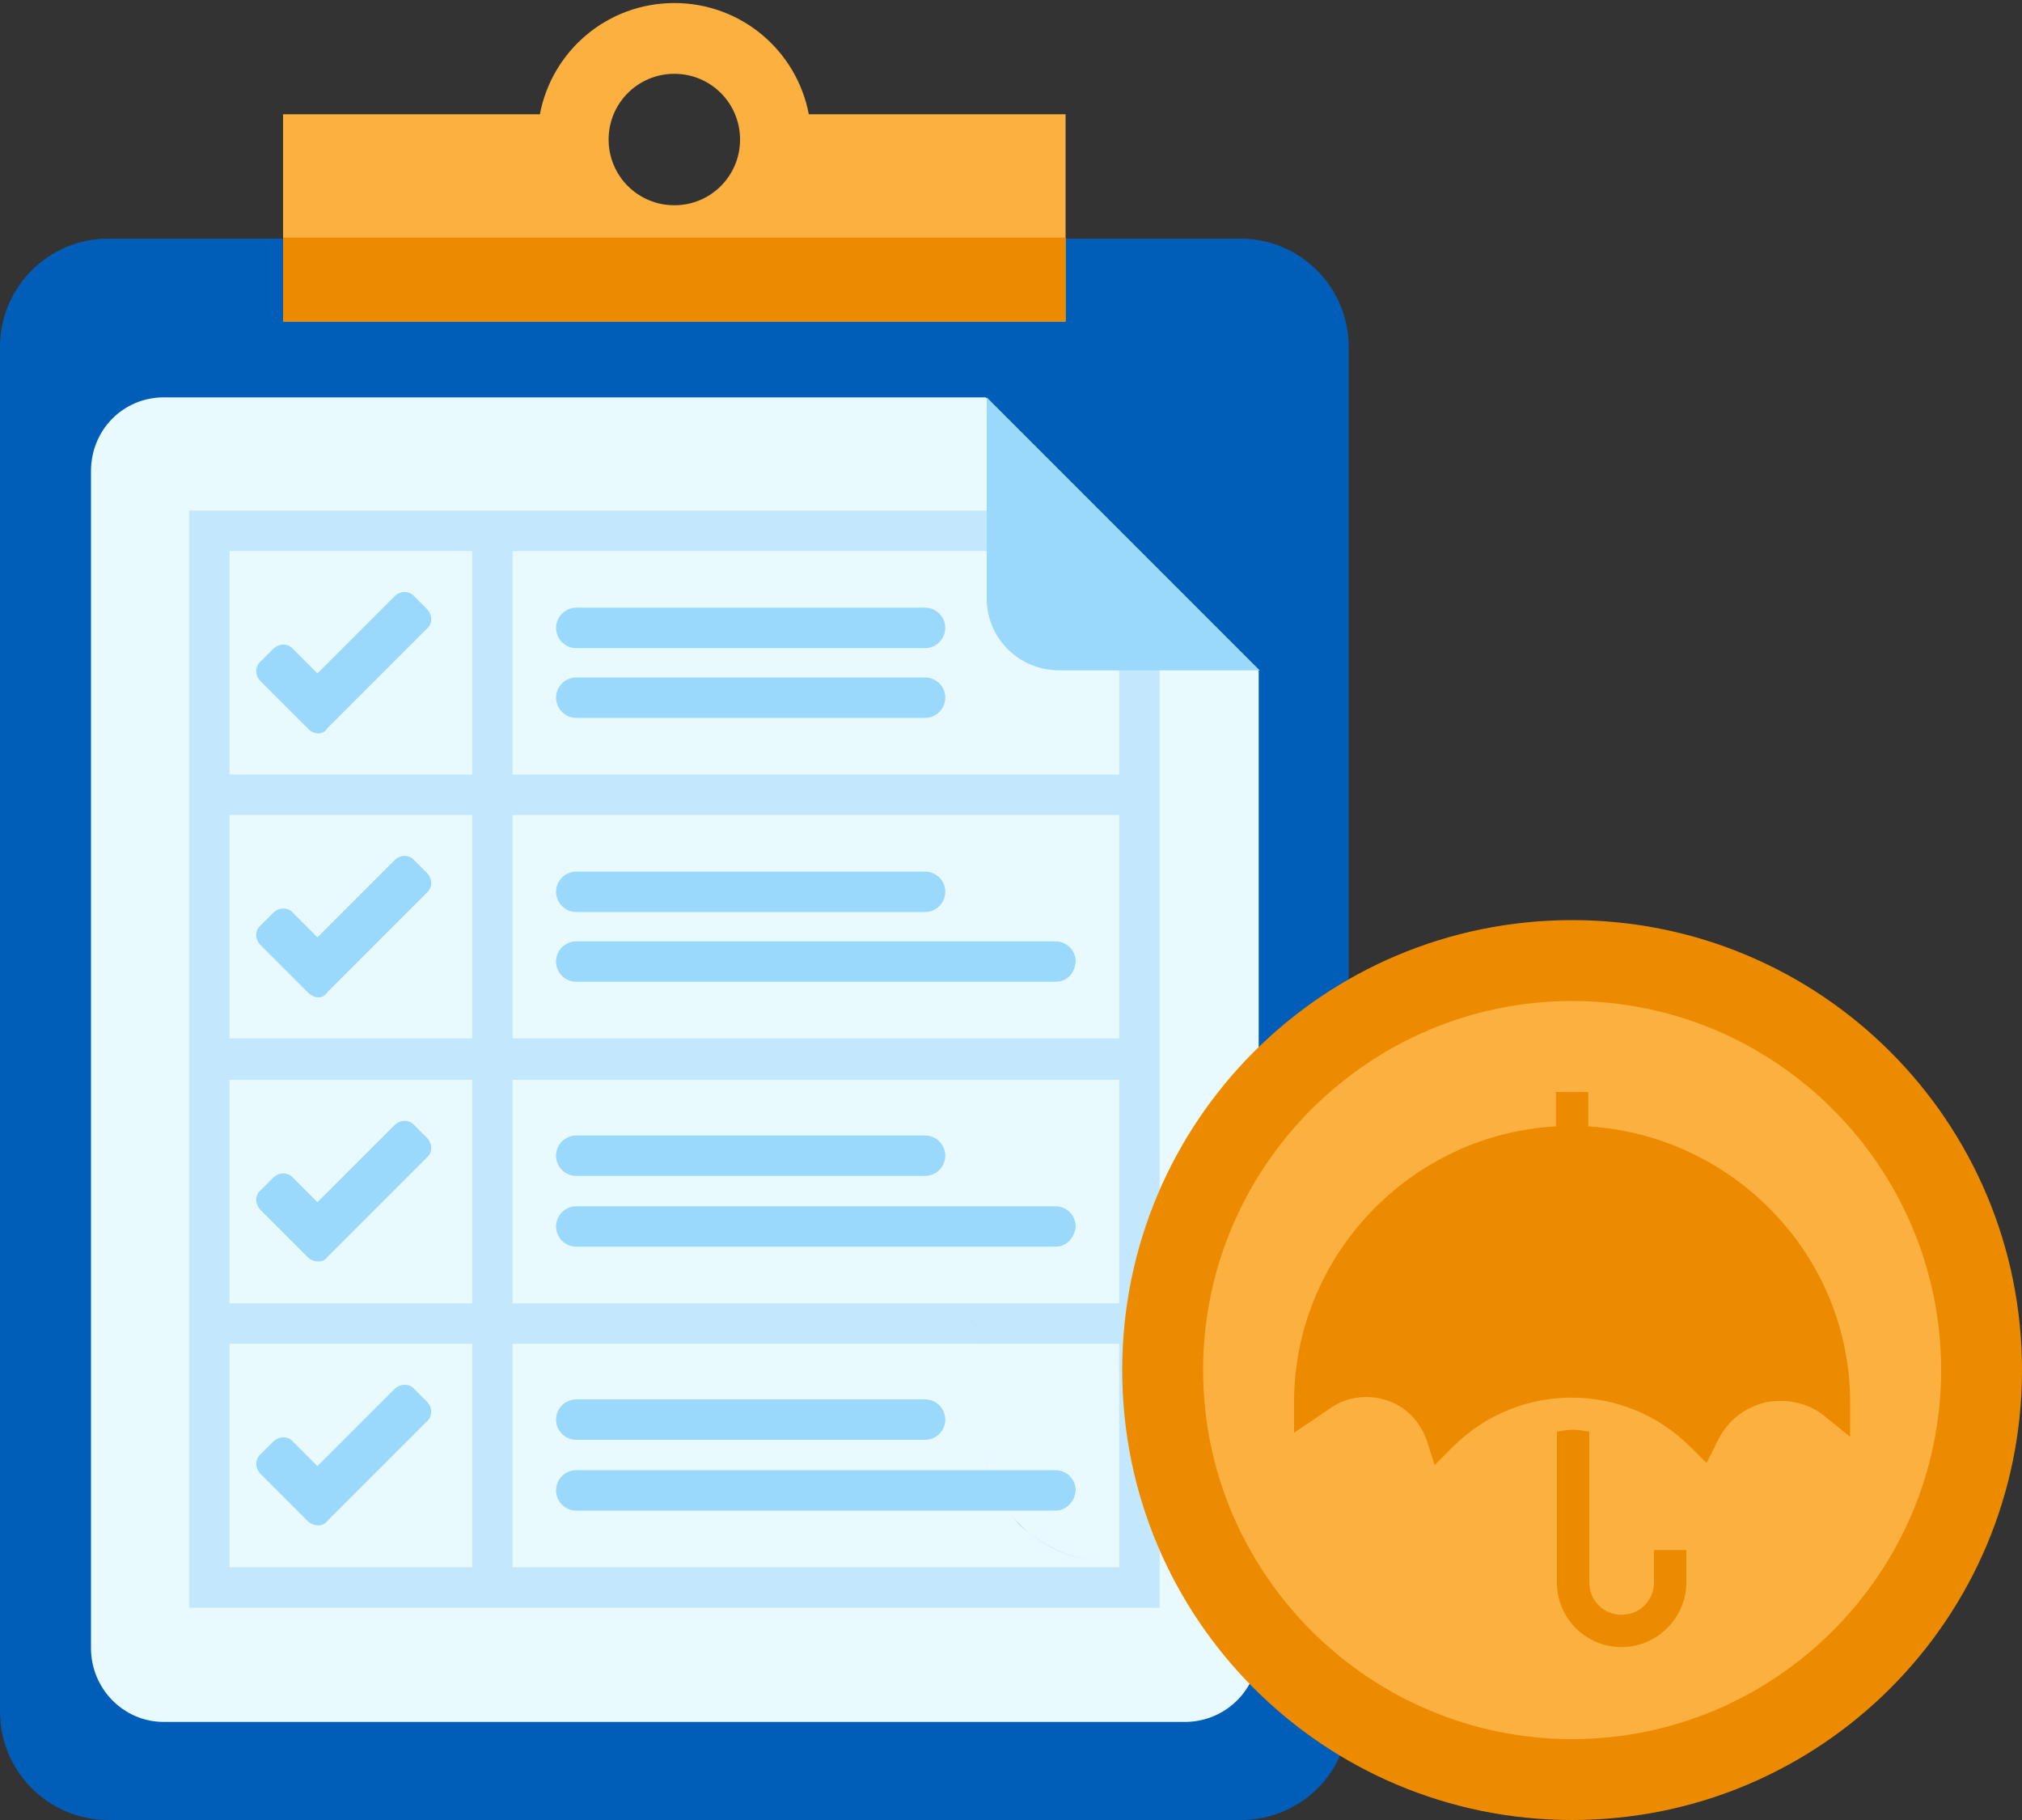 <?xml version="1.0" encoding="utf-8"?>
<!-- Generator: Adobe Illustrator 24.2.1, SVG Export Plug-In . SVG Version: 6.00 Build 0)  -->
<svg version="1.1" id="design" xmlns="http://www.w3.org/2000/svg" xmlns:xlink="http://www.w3.org/1999/xlink" x="0px" y="0px"
	 viewBox="0 0 200 180" style="enable-background:new 0 0 200 180;" xml:space="preserve">
<rect x="0" y="0" width="200" height="180" fill="#333333" stroke="none"/>
<style type="text/css">
	.st0{fill:#005EB8;}
	.st1{fill:#FBB040;}
	.st2{fill:#ED8B00;}
	.st3{fill:#E9FAFF;}
	.st4{fill:#C3E7FC;}
	.st5{fill:#9AD9FC;}
	.st6{fill:#BDDBFF;}
</style>
<g>
	<g>
		<path class="st0" d="M122.7,180h-112C4.8,180,0,175.2,0,169.3v-135c0-5.9,4.8-10.7,10.7-10.7h112c5.9,0,10.7,4.8,10.7,10.7v135
			C133.5,175.2,128.7,180,122.7,180z"/>
		<path class="st1" d="M80,11.3c-1.2-6.3-6.7-11-13.3-11c-6.6,0-12.1,4.7-13.3,11H28v20.5h77.4V11.3H80z M66.7,20.3
			c-3.6,0-6.5-2.9-6.5-6.5s2.9-6.5,6.5-6.5s6.5,2.9,6.5,6.5S70.3,20.3,66.7,20.3z"/>
		<rect x="28" y="23.5" class="st2" width="77.4" height="8.3"/>
		<path class="st3" d="M97.5,39.3H16.2c-4,0-7.2,3.2-7.2,7.3V163c0,4,3.2,7.3,7.2,7.3h101c4,0,7.3-3.2,7.3-7.3V66.3L97.5,39.3z"/>
	</g>
	<path class="st4" d="M109.2,56l-3.7-5.5H18.7V159h96V60.3L109.2,56z M106.2,58.8l4.5,3.5v14.3h-60V54.5h52.6L106.2,58.8z
		 M46.7,106.8v22.1h-24v-22.1H46.7z M22.7,102.8V80.6h24v22.1H22.7z M50.7,106.8h60v22.1h-60V106.8z M50.7,102.8V80.6h60v22.1H50.7z
		 M46.7,54.5v22.1h-24V54.5H46.7z M22.7,132.9h24V155h-24V132.9z M50.7,155v-22.1h60V155H50.7z"/>
	<path class="st5" d="M104.8,66.3h19.8l-27-27V59C97.5,63,100.7,66.3,104.8,66.3z"/>
	<g>
		<path class="st5" d="M30.5,72.1l-4.7-4.7c-0.6-0.6-0.6-1.5,0-2l1.2-1.2c0.6-0.6,1.5-0.6,2,0l2.4,2.4l7.6-7.6c0.6-0.6,1.5-0.6,2,0
			l1.2,1.2c0.6,0.6,0.6,1.5,0,2l-9.8,9.8C32,72.7,31.1,72.7,30.5,72.1z"/>
	</g>
	<g>
		<path class="st5" d="M30.5,98.2l-4.7-4.7c-0.6-0.6-0.6-1.5,0-2l1.2-1.2c0.6-0.6,1.5-0.6,2,0l2.4,2.4l7.6-7.6c0.6-0.6,1.5-0.6,2,0
			l1.2,1.2c0.6,0.6,0.6,1.5,0,2l-9.8,9.8C32,98.8,31.1,98.8,30.5,98.2z"/>
	</g>
	<g>
		<path class="st5" d="M30.5,124.4l-4.7-4.7c-0.6-0.6-0.6-1.5,0-2l1.2-1.2c0.6-0.6,1.5-0.6,2,0l2.4,2.4l7.6-7.6c0.6-0.6,1.5-0.6,2,0
			l1.2,1.2c0.6,0.6,0.6,1.5,0,2l-9.8,9.8C32,124.9,31.1,124.9,30.5,124.4z"/>
	</g>
	<g>
		<path class="st5" d="M30.5,150.5l-4.7-4.7c-0.6-0.6-0.6-1.5,0-2l1.2-1.2c0.6-0.6,1.5-0.6,2,0l2.4,2.4l7.6-7.6c0.6-0.6,1.5-0.6,2,0
			l1.2,1.2c0.6,0.6,0.6,1.5,0,2l-9.8,9.8C32,151,31.1,151,30.5,150.5z"/>
	</g>
	<path class="st5" d="M91.5,64.1H57c-1.1,0-2-0.9-2-2v0c0-1.1,0.9-2,2-2h34.5c1.1,0,2,0.9,2,2v0C93.5,63.2,92.6,64.1,91.5,64.1z"/>
	<path class="st5" d="M91.5,71H57c-1.1,0-2-0.9-2-2v0c0-1.1,0.9-2,2-2h34.5c1.1,0,2,0.9,2,2v0C93.5,70.1,92.6,71,91.5,71z"/>
	<path class="st5" d="M91.5,90.2H57c-1.1,0-2-0.9-2-2v0c0-1.1,0.9-2,2-2h34.5c1.1,0,2,0.9,2,2v0C93.5,89.3,92.6,90.2,91.5,90.2z"/>
	<path class="st5" d="M104.4,97.1H57c-1.1,0-2-0.9-2-2v0c0-1.1,0.9-2,2-2h47.4c1.1,0,2,0.9,2,2v0C106.3,96.3,105.5,97.1,104.4,97.1z
		"/>
	<path class="st5" d="M91.5,116.3H57c-1.1,0-2-0.9-2-2v0c0-1.1,0.9-2,2-2h34.5c1.1,0,2,0.9,2,2v0C93.5,115.4,92.6,116.3,91.5,116.3z
		"/>
	<path class="st5" d="M104.4,123.3H57c-1.1,0-2-0.9-2-2v0c0-1.1,0.9-2,2-2h47.4c1.1,0,2,0.9,2,2v0
		C106.3,122.4,105.5,123.3,104.4,123.3z"/>
	<path class="st5" d="M91.5,142.4H57c-1.1,0-2-0.9-2-2l0,0c0-1.1,0.9-2,2-2h34.5c1.1,0,2,0.9,2,2l0,0
		C93.5,141.5,92.6,142.4,91.5,142.4z"/>
	<path class="st5" d="M104.4,149.4H57c-1.1,0-2-0.9-2-2l0,0c0-1.1,0.9-2,2-2h47.4c1.1,0,2,0.9,2,2l0,0
		C106.3,148.5,105.5,149.4,104.4,149.4z"/>
</g>
<path class="st6" d="M97.3,142.1c0,2.8,1,5.6,2.8,7.8C98.3,147.7,97.3,145,97.3,142.1z"/>
<path class="st6" d="M109.5,154.4c-2.8,0-5.6-1-7.8-2.9C103.9,153.3,106.6,154.4,109.5,154.4z"/>
<path class="st6" d="M109.5,154.4c3.4,0,6.1-2.7,6.1-6.1l0,0C115.6,151.6,112.9,154.4,109.5,154.4z"/>
<path class="st6" d="M97.3,133c0-1.7-1.3-3-3-3C95.9,130,97.3,131.3,97.3,133z"/>
<path class="st6" d="M101.7,151.5c-0.6-0.5-1.1-1-1.6-1.6c0.2,0.3,0.5,0.6,0.7,0.9C101.1,151.1,101.4,151.3,101.7,151.5z"/>
<g>
	<circle class="st1" cx="155.5" cy="135.5" r="40.5"/>
	<path class="st2" d="M155.5,99c20.1,0,36.5,16.4,36.5,36.5S175.6,172,155.5,172S119,155.6,119,135.5S135.4,99,155.5,99 M155.5,91
		c-24.6,0-44.5,19.9-44.5,44.5s19.9,44.5,44.5,44.5s44.5-19.9,44.5-44.5S180.1,91,155.5,91L155.5,91z"/>
</g>
<g>
	<g>
		<g>
			<path class="st2" d="M163.6,153.3v3.2c0,1.8-1.4,3.2-3.2,3.2s-3.2-1.4-3.2-3.2v-14.9c-0.5-0.1-1.1-0.2-1.6-0.2s-1.1,0.1-1.6,0.2
				v14.9c0,3.6,2.9,6.4,6.4,6.4s6.4-2.9,6.4-6.4v-3.2H163.6z"/>
		</g>
	</g>
	<g>
		<g>
			<path class="st2" d="M157.1,111.4V108h-3.2v3.4c-14.4,0.8-25.9,12.8-25.9,27.3v3l3.7-2.5c1.6-1.1,3.7-1.3,5.5-0.7
				c1.8,0.6,3.2,2,3.9,3.9l0.8,2.5l1.8-1.8c6.5-6.5,17-6.5,23.5,0l1.6,1.6l1.2-2.4c0.9-1.8,2.6-3.1,4.6-3.6c2-0.4,4.2,0,5.8,1.3
				l2.6,2.1v-3.4C183,124.2,171.5,112.3,157.1,111.4z"/>
		</g>
	</g>
</g>
</svg>
